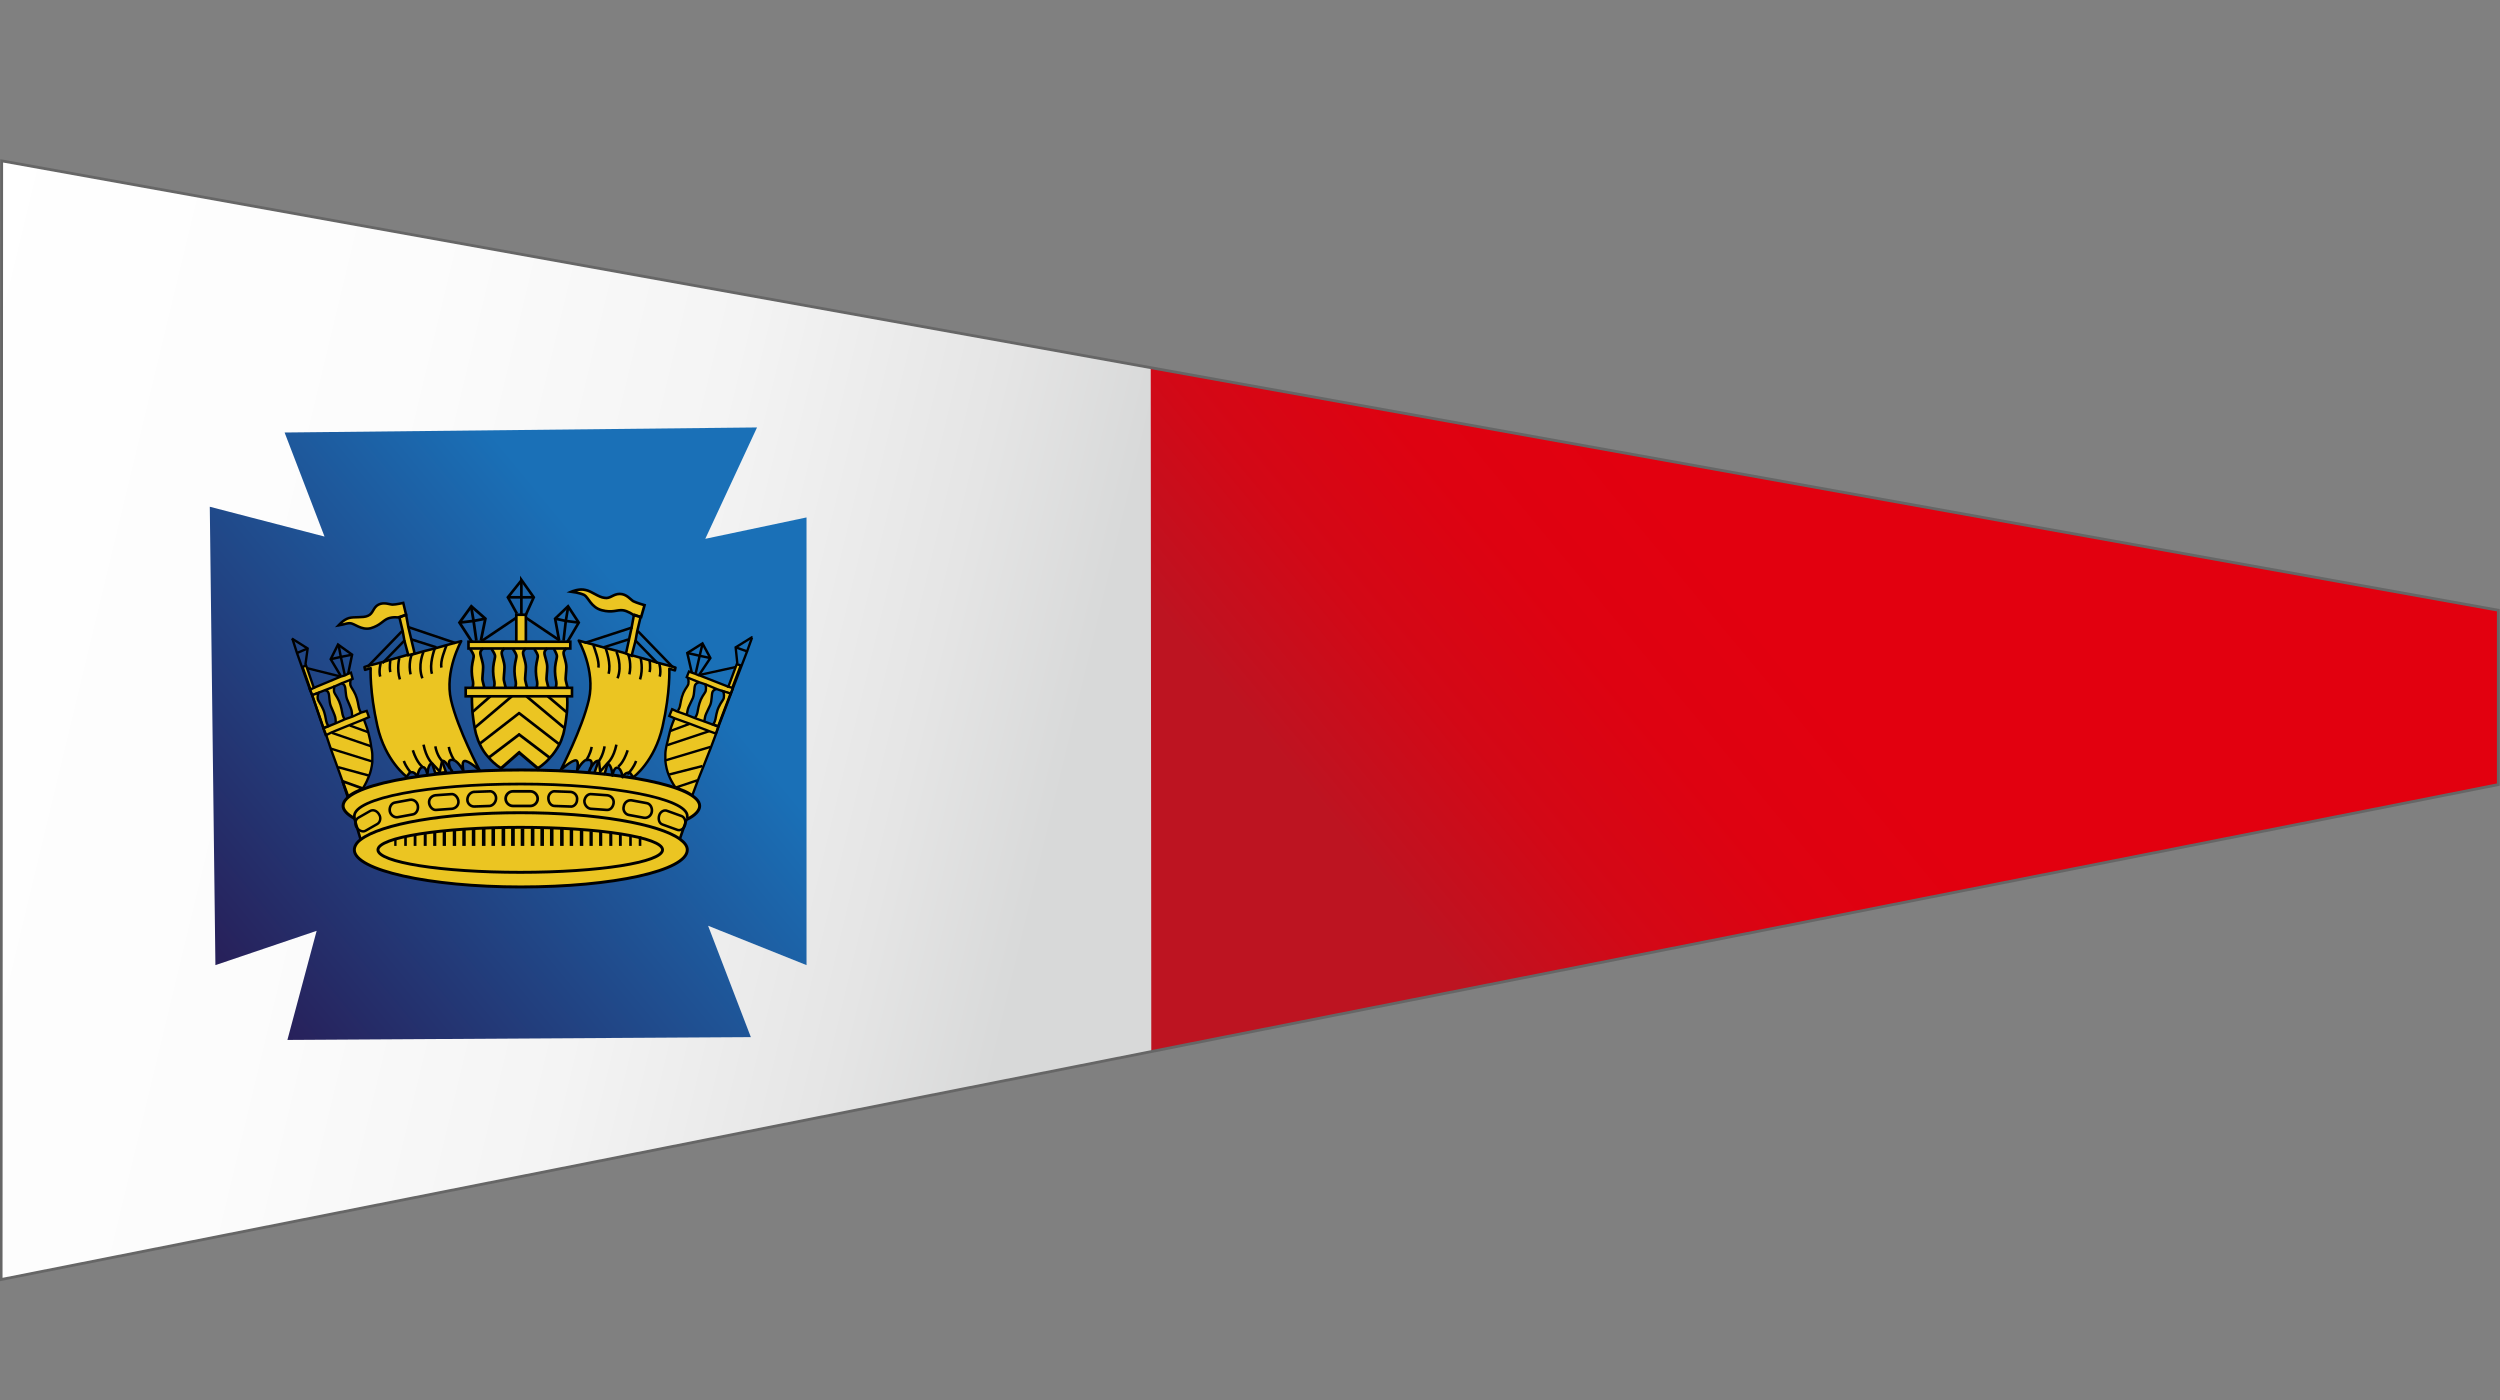 <?xml version="1.0" encoding="utf-8"?>
<!-- Generator: Adobe Illustrator 21.1.0, SVG Export Plug-In . SVG Version: 6.00 Build 0)  -->
<svg version="1.1" id="Ebene_1" xmlns="http://www.w3.org/2000/svg" xmlns:xlink="http://www.w3.org/1999/xlink" x="0px" y="0px"
	 viewBox="0 0 444.5 249" style="enable-background:new 0 0 444.5 249;" xml:space="preserve">
<rect x="0" y="0" width="444.5" height="249" fill="#808080" stroke="none"/>
<style type="text/css">
	.st0{clip-path:url(#SVGID_3_);fill-rule:evenodd;clip-rule:evenodd;fill:url(#SVGID_4_);}
	.st1{fill:url(#SVGID_5_);}
	.st2{fill:#EBC522;}
	.st3{fill:none;stroke:#000000;stroke-width:0.527;}
	.st4{fill:none;stroke:#000000;stroke-width:0.538;}
	.st5{fill:none;stroke:#000000;stroke-width:0.467;}
	.st6{fill:none;stroke:#000000;stroke-width:0.523;}
	.st7{fill:none;stroke:#000000;stroke-width:0.491;}
	.st8{fill:none;stroke:#000000;stroke-width:0.452;}
	.st9{fill:none;stroke:#000000;stroke-width:0.441;}
	.st10{fill:none;stroke:#000000;stroke-width:0.42;}
	.st11{fill:none;stroke:#000000;stroke-width:0.499;}
	.st12{fill:none;stroke:#000000;stroke-width:0.529;}
	.st13{fill:none;stroke:#000000;stroke-width:0.558;}
	.st14{fill:none;stroke:#000000;stroke-width:0.585;}
	.st15{fill:none;stroke:#000000;stroke-width:0.603;}
	.st16{fill:none;stroke:#000000;stroke-width:0.611;}
	.st17{fill:none;stroke:#000000;stroke-width:0.628;}
	.st18{fill:none;stroke:#000000;stroke-width:0.636;}
	.st19{fill:none;stroke:#000000;stroke-width:0.644;}
	.st20{fill:none;stroke:#000000;stroke-width:0.66;}
	.st21{fill:none;stroke:#000000;stroke-width:0.567;}
	.st22{fill:none;stroke:#000000;stroke-width:0.549;}
	.st23{fill:none;stroke:#000000;stroke-width:0.509;}
	.st24{fill:none;stroke:#000000;stroke-width:0.452;stroke-linejoin:round;}
	.st25{fill:#EBC522;stroke:#000000;stroke-width:0.452;}
	.st26{fill:none;stroke:#000000;stroke-width:0.451;stroke-linejoin:round;}
	.st27{fill:none;stroke:#000000;stroke-width:0.451;}
	.st28{fill:#EBC522;stroke:#000000;stroke-width:0.451;}
	.st29{fill:none;stroke:#000000;stroke-width:0.471;}
	.st30{fill:none;stroke:#000000;stroke-width:0.479;}
	.st31{fill:none;stroke:#000000;stroke-width:0.478;}
	.st32{fill:none;stroke:#000000;stroke-width:0.493;}
	.st33{fill:none;stroke:#000000;stroke-width:0.541;}
	.st34{fill:none;stroke:#000000;stroke-width:0.473;}
	.st35{fill:none;stroke:#000000;stroke-width:0.48;}
	.st36{fill:none;stroke:#000000;stroke-width:0.497;}
	.st37{fill:none;stroke:#000000;stroke-width:0.54;}
	.st38{fill:none;stroke:#000000;stroke-width:0.477;}
	.st39{fill:none;stroke:#000000;stroke-width:0.419;}
	.st40{fill:none;stroke:#000000;stroke-width:0.426;}
	.st41{fill:none;stroke:#000000;stroke-width:0.425;}
	.st42{fill:#EBC522;stroke:#000000;stroke-width:0.426;}
	.st43{fill:none;stroke:#000000;stroke-width:0.439;}
	.st44{fill:#EBC522;stroke:#000000;stroke-width:0.424;}
	.st45{fill:none;stroke:#000000;stroke-width:0.442;}
	.st46{fill:none;stroke:#000000;stroke-width:0.424;}
	.st47{fill:#EBC522;stroke:#000000;stroke-width:0.481;}
</style>
<g>
	<g>
		<defs>
			<polygon id="SVGID_1_" points="0.3,28.6 0.2,227.5 444.2,139.5 444.2,108.5 			"/>
		</defs>
		<linearGradient id="SVGID_2_" gradientUnits="userSpaceOnUse" x1="-47.458" y1="103.234" x2="208.939" y2="164.81">
			<stop  offset="7.998290e-02" style="stop-color:#FFFFFF"/>
			<stop  offset="0.408" style="stop-color:#FCFCFC"/>
			<stop  offset="0.621" style="stop-color:#F4F4F4"/>
			<stop  offset="0.8" style="stop-color:#E5E5E5"/>
			<stop  offset="0.905" style="stop-color:#D8D9D9"/>
		</linearGradient>
		<use xlink:href="#SVGID_1_"  style="overflow:visible;fill:url(#SVGID_2_);"/>
		<clipPath id="SVGID_3_">
			<use xlink:href="#SVGID_1_"  style="overflow:visible;"/>
		</clipPath>
		<linearGradient id="SVGID_4_" gradientUnits="userSpaceOnUse" x1="246.187" y1="195.692" x2="363.539" y2="98.578">
			<stop  offset="0.163" style="stop-color:#BD1421"/>
			<stop  offset="0.183" style="stop-color:#C01220"/>
			<stop  offset="0.35" style="stop-color:#D30816"/>
			<stop  offset="0.52" style="stop-color:#DE0211"/>
			<stop  offset="0.701" style="stop-color:#E2000F"/>
		</linearGradient>
		<polygon class="st0" points="204.6,64.4 204.7,188 533.7,123.5 		"/>
		<use xlink:href="#SVGID_1_"  style="overflow:visible;fill:none;stroke:#666666;stroke-width:0.5;"/>
	</g>
</g>
<linearGradient id="SVGID_5_" gradientUnits="userSpaceOnUse" x1="-0.937" y1="207.595" x2="128.956" y2="100.102">
	<stop  offset="0.327" style="stop-color:#27215B"/>
	<stop  offset="0.898" style="stop-color:#1A70B7"/>
</linearGradient>
<polyline class="st1" points="37.3,90.1 38.3,171.6 56.3,165.5 51.1,184.9 133.5,184.4 125.9,164.6 143.4,171.6 143.4,92 
	125.4,95.8 134.6,76 50.6,76.9 57.7,95.4 "/>
<g>
	<g id="XMLID_15_">
		<g>
			<path class="st2" d="M124.3,143.2c0,0.8-0.8,1.7-2.3,2.4l-1.2,3.5l0,0c-3.7-2.7-14.9-4.7-28.3-4.7c-13.5,0-24.9,2-28.4,4.8l0,0
				l-1.1-3.7c-1.3-0.7-2-1.5-2-2.2c0-3.6,14.2-6.4,31.7-6.4C110.1,136.8,124.3,139.7,124.3,143.2z"/>
			<path class="st2" d="M120.9,149.2c0.8,0.6,1.3,1.2,1.3,1.9c0,3.7-13.2,6.6-29.6,6.6c-16.3,0-29.6-3-29.6-6.6
				c0-0.6,0.4-1.3,1.1-1.8c3.6-2.8,14.9-4.8,28.4-4.8C105.9,144.5,117.2,146.5,120.9,149.2z"/>
		</g>
		<g>
			<path class="st3" d="M120.9,149.2c0.8,0.6,1.3,1.2,1.3,1.9c0,3.7-13.2,6.6-29.6,6.6c-16.3,0-29.6-3-29.6-6.6
				c0-0.6,0.4-1.3,1.1-1.8c3.6-2.8,14.9-4.8,28.4-4.8C105.9,144.5,117.2,146.5,120.9,149.2z"/>
			<path class="st4" d="M63,145.5c-1.3-0.7-2-1.5-2-2.2c0-3.6,14.2-6.4,31.7-6.4c17.5,0,31.7,2.9,31.7,6.4c0,0.8-0.8,1.7-2.3,2.4"/>
			<line class="st5" x1="63" y1="145.5" x2="64.1" y2="149.2"/>
			<line class="st5" x1="122.1" y1="145.6" x2="120.9" y2="149.1"/>
		</g>
	</g>
	<ellipse class="st6" cx="92.5" cy="151.1" rx="25.3" ry="4"/>
	<path class="st7" d="M63.1,145.6c-0.1-0.2-0.1-0.3-0.1-0.5c0-3.2,13.2-5.7,29.6-5.7c16.3,0,29.6,2.6,29.6,5.7c0,0.1,0,0.3-0.1,0.4"
		/>
	<path class="st7" d="M122,145.6"/>
	<path class="st7" d="M95.6,142c0,0.7-0.6,1.3-1.3,1.3h-3.1c-0.7,0-1.3-0.6-1.3-1.3l0,0c0-0.7,0.6-1.3,1.3-1.3h3.1
		C95,140.7,95.6,141.3,95.6,142L95.6,142z"/>
	<path class="st5" d="M88.2,141.9c0,0.7-0.5,1.3-1.1,1.4l-2.8,0.1c-0.6,0-1.2-0.5-1.2-1.2l0,0c0-0.7,0.5-1.3,1.1-1.4l2.8-0.1
		C87.6,140.6,88.2,141.2,88.2,141.9L88.2,141.9z"/>
	<path class="st5" d="M102.6,142.2c0,0.7-0.6,1.3-1.2,1.2l-2.8-0.1c-0.6,0-1.1-0.6-1.1-1.4l0,0c0-0.7,0.6-1.3,1.2-1.2l2.8,0.1
		C102.2,140.9,102.7,141.5,102.6,142.2L102.6,142.2z"/>
	<path class="st5" d="M109.1,142.8c-0.1,0.7-0.6,1.3-1.3,1.2l-2.8-0.2c-0.6-0.1-1.1-0.7-1.1-1.4l0,0c0.1-0.7,0.6-1.3,1.3-1.2
		l2.8,0.2C108.7,141.5,109.2,142.1,109.1,142.8L109.1,142.8z"/>
	<path class="st5" d="M115.9,144.3c-0.1,0.7-0.7,1.2-1.4,1.1l-2.7-0.5c-0.6-0.1-1.1-0.8-0.9-1.5l0,0c0.1-0.7,0.7-1.2,1.4-1.1
		l2.7,0.5C115.6,142.9,116,143.6,115.9,144.3L115.9,144.3z"/>
	<path class="st8" d="M121.8,146.7c-0.2,0.7-0.9,1.1-1.5,0.8l-2.5-0.9c-0.6-0.2-0.8-0.9-0.6-1.6l0,0c0.2-0.7,0.9-1.1,1.5-0.8
		l2.5,0.9C121.7,145.3,122,146,121.8,146.7L121.8,146.7z"/>
	<path class="st5" d="M81.5,142.4c0.1,0.7-0.4,1.3-1.1,1.4l-2.8,0.2c-0.6,0.1-1.2-0.5-1.3-1.2l0,0c-0.1-0.7,0.4-1.3,1.1-1.4l2.8-0.2
		C80.8,141.1,81.4,141.7,81.5,142.4L81.5,142.4z"/>
	<path class="st5" d="M74.3,143.3c0.1,0.7-0.3,1.4-0.9,1.5l-2.7,0.5c-0.6,0.1-1.3-0.4-1.4-1.1l0,0c-0.1-0.7,0.3-1.4,0.9-1.5l2.7-0.5
		C73.6,142.1,74.2,142.6,74.3,143.3L74.3,143.3z"/>
	<path class="st9" d="M67.4,144.8c0.4,0.6,0.2,1.4-0.3,1.7l-2.1,1.2c-0.5,0.3-1.2,0-1.6-0.6l0,0c-0.4-0.6-0.2-1.4,0.3-1.7l2.1-1.2
		C66.3,143.9,67,144.1,67.4,144.8L67.4,144.8z"/>
	<line class="st10" x1="70.3" y1="149" x2="70.3" y2="150.4"/>
	<line class="st5" x1="72.1" y1="148.7" x2="72.1" y2="150.4"/>
	<line class="st11" x1="73.8" y1="148.5" x2="73.8" y2="150.4"/>
	<line class="st12" x1="75.6" y1="148.3" x2="75.6" y2="150.4"/>
	<line class="st13" x1="77.3" y1="148" x2="77.3" y2="150.4"/>
	<line class="st14" x1="79" y1="147.8" x2="79" y2="150.4"/>
	<line class="st15" x1="80.8" y1="147.6" x2="80.8" y2="150.4"/>
	<line class="st16" x1="82.5" y1="147.5" x2="82.5" y2="150.4"/>
	<line class="st17" x1="84.2" y1="147.4" x2="84.2" y2="150.4"/>
	<line class="st18" x1="86" y1="147.3" x2="86" y2="150.4"/>
	<line class="st18" x1="87.7" y1="147.3" x2="87.7" y2="150.4"/>
	<line class="st19" x1="89.5" y1="147.2" x2="89.5" y2="150.4"/>
	<line class="st20" x1="91.2" y1="147.1" x2="91.2" y2="150.4"/>
	<line class="st18" x1="92.9" y1="147.3" x2="92.9" y2="150.4"/>
	<line class="st19" x1="94.7" y1="147.2" x2="94.7" y2="150.4"/>
	<line class="st18" x1="96.4" y1="147.3" x2="96.4" y2="150.4"/>
	<line class="st18" x1="98.1" y1="147.3" x2="98.1" y2="150.4"/>
	<line class="st18" x1="99.9" y1="147.3" x2="99.9" y2="150.4"/>
	<line class="st16" x1="101.6" y1="147.5" x2="101.6" y2="150.4"/>
	<line class="st16" x1="103.4" y1="147.5" x2="103.4" y2="150.4"/>
	<line class="st14" x1="105.1" y1="147.8" x2="105.1" y2="150.4"/>
	<line class="st21" x1="106.8" y1="147.9" x2="106.8" y2="150.4"/>
	<line class="st22" x1="108.6" y1="148.1" x2="108.6" y2="150.4"/>
	<line class="st23" x1="110.3" y1="148.4" x2="110.3" y2="150.4"/>
	<line class="st5" x1="112.1" y1="148.7" x2="112.1" y2="150.4"/>
	<line class="st5" x1="113.8" y1="148.7" x2="113.8" y2="150.4"/>
	<g>
		<g id="XMLID_14_">
			<g>
				<polygon class="st2" points="131.7,118.3 130.2,122.3 129.5,122.1 130.8,118.6 131,118.1 				"/>
				<polygon class="st2" points="123,119.6 123.6,119.8 124.3,120.1 124.4,120.1 129.5,122.1 130.2,122.3 130.3,122.3 129.9,123.4 
					127.4,122.5 125.5,121.7 124.3,121.3 122.3,120.5 122.1,120.4 122.5,119.4 				"/>
				<polygon class="st2" points="119.9,127.7 119,127.3 119.5,126.1 120.4,126.5 122.1,127.1 123.6,127.7 125.3,128.3 127.7,129.2 
					127.2,130.4 126.1,130 122.7,128.7 				"/>
				<path class="st2" d="M125.5,121.7l1.9,0.7c0,0-0.5,0.1-0.7,0.5c-0.2,0.4-0.1,1.5-0.4,2.3c-0.3,0.7-0.8,1.6-0.9,2
					c-0.1,0.4-0.2,1.1-0.2,1.1v0l-1.7-0.6l0-0.1c0,0,0.3-0.4,0.4-0.9c0.1-0.4,0.2-1.4,0.6-2.3c0.4-0.9,0.9-1.3,0.9-1.7
					C125.6,122.5,125.5,121.8,125.5,121.7L125.5,121.7z"/>
				<path class="st2" d="M127.2,130.4l-0.9,2.4l0,0l-8,2.3h0c0-0.4,0-0.8,0-1.2c0-0.5,0.1-1,0.2-1.5l0,0l7.6-2.4l0,0L127.2,130.4z"
					/>
				<path class="st2" d="M126.3,132.9l-1.3,3.3l-0.1,0l-6,1.5l-0.1,0c-0.3-0.7-0.5-1.6-0.6-2.5h0L126.3,132.9L126.3,132.9z"/>
				<path class="st2" d="M122.7,128.7l3.5,1.3l0,0l-7.6,2.4l0,0c0.2-0.9,0.4-1.7,0.6-2.5L122.7,128.7L122.7,128.7z"/>
				<path class="st2" d="M125,136.2l-1,2.5l0,0l-3.9,1.3l0,0c0,0-0.7-0.9-1.2-2.2l0.1,0l6-1.5L125,136.2z"/>
				<path class="st2" d="M122.3,120.5l1.9,0.7c0,0-0.5,0.1-0.7,0.5c-0.2,0.4-0.1,1.5-0.4,2.3c-0.3,0.7-0.8,1.6-0.9,2
					c-0.1,0.4-0.2,1.1-0.2,1.1l-1.7-0.6l0-0.1c0,0,0.3-0.4,0.4-0.9c0.1-0.4,0.2-1.4,0.6-2.3c0.4-0.9,0.9-1.3,0.9-1.7
					C122.5,121.3,122.3,120.6,122.3,120.5L122.3,120.5z"/>
				<path class="st2" d="M122.7,128.7L122.7,128.7l-3.6,1.3c0.3-1.2,0.7-2,0.8-2.3L122.7,128.7z"/>
				<path class="st2" d="M107.7,115.3l2,0.5l2.1,0.6l0.6,0.2l3.2,0.9l1.3,0.4l2.7,0.7l0.6,0.2l-0.1,0.5l-1-0.3c0,0,0.2,4.1-1.2,10.3
					c-1.4,6.2-5.2,9-5.2,9l-0.6-0.8c-0.1,0-0.1,0-0.2,0c-0.7-0.1-1.1,0.8-1.1,0.8s-0.2-1.7-0.9-1.7c-0.7-0.1-0.9,1.4-0.9,1.4
					s-0.1-1.8-0.8-2.1c0,0-0.6,1.8-0.6,1.8l-1.8-0.2l0.7-2.1c-0.5-0.2-1.2,0.9-1.6,1.6c0.3-0.6,0.7-1.7-0.2-1.8
					c-0.2,0-0.3,0-0.5,0.1c0,0,0,0,0,0c-0.9,0.3-1.5,1.7-1.6,1.9c0.1-0.2,0.4-1.7-0.2-1.8c-0.6-0.1-2.7,1.7-2.7,1.7s3.8-7.3,5-12.5
					c1.2-5.2-1.8-10.5-1.8-10.5l1.1,0.3l1.5,0.4L107.7,115.3z"/>
				<path class="st2" d="M114.6,107.6l-0.6,2.1l-0.4-0.1l-0.9-0.3l0,0.1c-0.1-0.1-1.1-0.8-2-0.9c-1-0.1-1.8,0.5-3.7,0
					c-1.9-0.5-2.4-2.3-3.1-2.7c-0.8-0.4-2.3-0.6-2.3-0.6s1.4-0.5,2.5-0.3c1.1,0.2,2.3,1.3,3.4,1.4c1.1,0.2,1.5-0.8,2.7-0.7
					c1.3,0,1.9,1,2.4,1.3C113.2,107.1,114.6,107.6,114.6,107.6z"/>
				<path class="st2" d="M104.7,137.3c0,0,0-0.1,0.1-0.2C104.7,137.2,104.7,137.2,104.7,137.3z"/>
				<polygon class="st2" points="83.9,123.8 82.8,123.8 82.8,122.3 84,122.3 86,122.3 87.8,122.3 89.8,122.3 91.6,122.3 93.6,122.3 
					95.4,122.3 97.4,122.3 98.8,122.3 100.8,122.3 101.7,122.3 101.7,123.8 100.7,123.8 97.4,123.8 93.6,123.8 91,123.8 87.2,123.8 
									"/>
				<polygon class="st2" points="83.9,114.1 84.7,114.1 85.5,114.1 85.6,114.1 91.8,114.1 93.5,114.1 100.2,114.1 100.9,114.1 
					101.4,114.1 101.4,115.3 100.7,115.3 98.4,115.3 97.3,115.3 95,115.3 93.5,115.3 91.2,115.3 89.7,115.3 87.4,115.3 85.9,115.3 
					83.6,115.3 83.3,115.3 83.3,114.1 				"/>
				<path class="st2" d="M100.8,122.3L100.8,122.3l-2,0v-0.1c0,0,0.2-0.6,0.1-1.1c-0.1-0.5-0.3-1.6-0.2-2.6c0.1-1.1,0.4-1.7,0.3-2.1
					c-0.1-0.4-0.5-1.1-0.5-1.1v-0.1h2.3c0,0-0.5,0.3-0.5,0.8c0,0.5,0.5,1.6,0.5,2.5c0,0.9-0.2,2-0.1,2.4
					C100.6,121.6,100.8,122.3,100.8,122.3z"/>
				<path class="st2" d="M100.7,123.8c0,0.4,0,1.4,0,2.8l-3.3-2.8v0H100.7z"/>
				<path class="st2" d="M97.4,123.8l3.3,2.8c-0.1,0.8-0.2,1.8-0.4,2.8l-0.1,0l-6.6-5.6L97.4,123.8L97.4,123.8z"/>
				<path class="st2" d="M92.3,126.8l-7.1,5.6l0,0c-0.2-0.4-0.4-0.9-0.5-1.3c-0.2-0.5-0.3-1.1-0.4-1.6l0.1,0l6.6-5.6h2.6l6.6,5.6
					l0.1,0c-0.1,0.5-0.2,1.1-0.4,1.6c-0.1,0.5-0.3,0.9-0.5,1.3l0,0L92.3,126.8z"/>
				<path class="st2" d="M92.3,130.6l-5.4,4.1l-0.1,0.1c-0.6-0.6-1.2-1.5-1.6-2.4l0,0l7.1-5.6l7.1,5.6l0,0c-0.5,1-1.1,1.8-1.7,2.4
					l-0.1-0.1L92.3,130.6z"/>
				<path class="st2" d="M92.3,133.8l-3.3,2.8l0,0c0,0-1.1-0.6-2.2-1.9l0.1-0.1l5.4-4.1l5.4,4.1l0.1,0.1c-1.1,1.2-2.2,1.9-2.2,1.9
					l0,0L92.3,133.8z"/>
				<path class="st2" d="M97.4,122.3L97.4,122.3l-2,0v-0.1c0,0,0.2-0.6,0.1-1.1c-0.1-0.5-0.3-1.6-0.2-2.6c0.1-1.1,0.4-1.7,0.3-2.1
					c-0.1-0.4-0.6-1.1-0.6-1.1v-0.1h2.3c0,0-0.5,0.3-0.5,0.8c0,0.5,0.5,1.6,0.5,2.5c0,0.9-0.2,2-0.1,2.4
					C97.2,121.6,97.4,122.3,97.4,122.3z"/>
				<path class="st2" d="M93.6,122.3L93.6,122.3l-2,0v-0.1c0,0,0.2-0.6,0.1-1.1c-0.1-0.5-0.3-1.6-0.2-2.6c0.1-1.1,0.4-1.7,0.3-2.1
					c-0.1-0.4-0.6-1.1-0.6-1.1v-0.1h2.3c0,0-0.5,0.3-0.5,0.8c0,0.5,0.5,1.6,0.5,2.5c0,0.9-0.2,2-0.1,2.4
					C93.4,121.6,93.6,122.3,93.6,122.3z"/>
				<polygon class="st2" points="93.5,109.9 93.5,114.1 91.8,114.1 91.8,109.9 91.8,109.3 91.9,109.3 92.7,109.3 93.5,109.3 				"/>
				<path class="st2" d="M91,123.8l-6.6,5.6l-0.1,0c-0.2-1-0.3-2-0.4-2.8l3.2-2.8v0H91z"/>
				<path class="st2" d="M89.8,122.3L89.8,122.3l-2,0v-0.1c0,0,0.2-0.6,0.1-1.1c-0.1-0.5-0.3-1.6-0.2-2.6c0.1-1.1,0.4-1.7,0.3-2.1
					c-0.1-0.4-0.6-1.1-0.6-1.1v-0.1h2.3c0,0-0.5,0.3-0.5,0.8c0,0.5,0.5,1.6,0.5,2.5c0,0.9-0.2,2-0.1,2.4
					C89.6,121.6,89.8,122.3,89.8,122.3z"/>
				<path class="st2" d="M87.2,123.8L87.2,123.8l-3.2,2.8c-0.1-1.4-0.1-2.4-0.1-2.8H87.2z"/>
				<path class="st2" d="M86,122.3L86,122.3l-2,0v-0.1c0,0,0.2-0.6,0.1-1.1c-0.1-0.5-0.3-1.6-0.2-2.6c0.1-1.1,0.4-1.7,0.3-2.1
					c-0.1-0.4-0.6-1.1-0.6-1.1v-0.1h2.3c0,0-0.5,0.3-0.5,0.8c0,0.5,0.5,1.6,0.5,2.5c0,0.9-0.2,2-0.1,2.4
					C85.8,121.6,86,122.3,86,122.3z"/>
				<path class="st2" d="M68.1,117.8l1.3-0.4l3.2-0.9l0.6-0.2v0l2.1-0.6l2-0.5l2.1-0.6l1.5-0.4l1.1-0.3c0,0-3,5.3-1.8,10.5
					c1.2,5.2,5.1,12.5,5.1,12.5s-2-1.8-2.7-1.7c-0.6,0.1-0.2,1.6-0.2,1.8c-0.1-0.2-0.8-1.5-1.6-1.9c0,0,0,0,0,0
					c-0.2-0.1-0.3-0.1-0.5-0.1c-0.7,0-0.5,0.9-0.2,1.6c-0.4-0.7-1-1.6-1.4-1.4l-0.4,1.9l-1.4-1.5l0,0c-0.8,0.2-0.8,2.1-0.8,2.1
					s-0.2-1.5-0.9-1.4c-0.7,0.1-0.9,1.7-0.9,1.7s-0.4-0.9-1.1-0.8c-0.1,0-0.1,0-0.2,0l-0.6,0.8c0,0-3.8-2.8-5.2-9
					c-1.4-6.2-1.2-10.3-1.2-10.3l-1,0.3l-0.1-0.5l0.6-0.2L68.1,117.8z"/>
				<path class="st2" d="M80.1,136.8c0.1,0.2,0.2,0.4,0.3,0.5C80.3,137.2,80.2,137,80.1,136.8z"/>
				<path class="st2" d="M78.6,135.3l0.7,2l-1.9,0.2c0,0-0.5-1.6-0.6-1.8l1.4,1.5L78.6,135.3z"/>
				<path class="st2" d="M71.7,107.2l0.5,2.1l-1.2,0.4c0,0-1.2-0.2-2.1,0.2c-0.9,0.4-1.3,1.3-3,1.7c-1.7,0.5-2.9-0.9-3.7-0.9
					c-0.7,0-2,0.5-2.1,0.5c0.1-0.1,0.9-1.1,1.9-1.4c1-0.3,2.4,0,3.4-0.4c0.9-0.4,0.9-1.4,1.9-2c1-0.5,2,0,2.5,0
					C70.3,107.5,71.7,107.2,71.7,107.2z"/>
				<path class="st2" d="M66.2,134.2c0,0.4,0,0.8,0,1.2h0l-7.4-2.3l0,0l-0.9-2.4l1-0.4l0,0l7,2.4l0,0
					C66.1,133.2,66.2,133.7,66.2,134.2z"/>
				<path class="st2" d="M66.2,135.4L66.2,135.4c-0.1,0.9-0.3,1.8-0.5,2.5l-0.1,0l-5.5-1.5l-0.1,0l-1.2-3.3l0,0L66.2,135.4z"/>
				<path class="st2" d="M66,132.7L66,132.7l-7.1-2.4l0,0l3.2-1.3l0,0l3.3,1.3C65.7,131,65.9,131.8,66,132.7z"/>
				<path class="st2" d="M65.6,137.9L65.6,137.9c-0.4,1.4-1.1,2.3-1.1,2.3l0,0l-3.6-1.3l0,0l-0.9-2.5l0.1,0L65.6,137.9z"/>
				<polygon class="st2" points="64.7,127.9 62.2,128.9 59,130.2 58,130.7 57.5,129.5 59.7,128.6 61.3,127.9 62.7,127.4 64.2,126.7 
					65.2,126.4 65.6,127.5 				"/>
				<path class="st2" d="M65.5,130.2l-3.3-1.3l0,0l2.5-1C64.8,128.2,65.2,129.1,65.5,130.2z"/>
				<path class="st2" d="M64.2,126.7L64.2,126.7l-1.6,0.7v0c0,0,0-0.7-0.1-1.1c-0.1-0.4-0.5-1.3-0.8-2c-0.3-0.7-0.2-1.9-0.4-2.3
					c-0.2-0.4-0.6-0.5-0.6-0.5l1.8-0.7l0,0.1c0,0-0.2,0.7-0.1,1.1c0.1,0.4,0.5,0.8,0.9,1.7c0.4,0.9,0.5,1.8,0.6,2.3
					C63.9,126.2,64.2,126.7,64.2,126.7z"/>
				<polygon class="st2" points="61.9,119.8 62.4,119.6 62.7,120.7 62.5,120.8 60.7,121.5 59.6,122 57.8,122.7 55.5,123.6 
					55.1,122.6 55.2,122.6 55.8,122.3 60.6,120.3 61.3,120.1 				"/>
				<path class="st2" d="M61.3,127.9L61.3,127.9l-1.6,0.7v0c0,0,0-0.7-0.1-1.1c-0.1-0.4-0.5-1.3-0.8-2c-0.3-0.7-0.2-1.9-0.4-2.3
					c-0.2-0.4-0.6-0.5-0.6-0.5l1.8-0.7l0,0.1c0,0-0.2,0.7-0.1,1.1c0.1,0.4,0.5,0.8,0.9,1.7c0.4,0.9,0.5,1.8,0.6,2.3
					C61,127.4,61.3,127.9,61.3,127.9z"/>
				<polygon class="st2" points="54.6,118.8 55.8,122.3 55.2,122.6 53.8,118.6 54.4,118.3 				"/>
			</g>
			<g>
				<path class="st24" d="M76.8,135.7c-0.8,0.2-0.8,2.1-0.8,2.1s-0.2-1.5-0.9-1.4c-0.7,0.1-0.9,1.7-0.9,1.7s-0.4-0.9-1.1-0.8
					c-0.1,0-0.1,0-0.2,0l-0.6,0.8c0,0-3.8-2.8-5.2-9c-1.4-6.2-1.2-10.3-1.2-10.3l-1,0.3l-0.1-0.5l0.6-0.2l2.7-0.7l1.3-0.4l3.2-0.9
					l0.6-0.2"/>
				<path class="st24" d="M80,136.7c-0.4-0.7-1-1.6-1.4-1.4l0.7,2l-1.9,0.2c0,0-0.5-1.6-0.6-1.8"/>
				<path class="st24" d="M80.8,135.2c-0.2-0.1-0.3-0.1-0.5-0.1c-0.7,0-0.5,0.9-0.2,1.6c0,0,0,0,0,0c0.1,0.2,0.2,0.4,0.3,0.5
					c0,0,0,0,0,0c0-0.1-0.1-0.3-0.3-0.5"/>
				<path class="st24" d="M73.2,116.4l2.1-0.6l2-0.5l2.1-0.6l1.5-0.4l1.1-0.3c0,0-3,5.3-1.8,10.5c1.2,5.2,5.1,12.5,5.1,12.5
					s-2-1.8-2.7-1.7c-0.6,0.1-0.2,1.6-0.2,1.8c0,0,0,0,0,0c-0.1-0.2-0.8-1.5-1.6-1.9"/>
				<path class="st8" d="M73.1,137.4C73.1,137.4,73.1,137.3,73.1,137.4c-0.2-0.2-0.9-1-1.3-2.1"/>
				<path class="st8" d="M75.1,136.3c0,0-0.9-0.5-1.7-2.9"/>
				<path class="st8" d="M75.3,132.4c0.5,2.4,1.5,3.3,1.5,3.3l0,0l1.4,1.5l0.4-1.9c0,0-0.9-0.9-1.2-2.6"/>
				<path class="st8" d="M80.8,135.2C80.8,135.2,80.8,135.2,80.8,135.2c-0.1-0.1-0.8-1.2-1-2.4"/>
				<path class="st8" d="M67.7,117.9c0,0-0.4,1.3-0.1,2.4"/>
				<path class="st8" d="M69.4,117.4C69.4,117.4,69.4,117.4,69.4,117.4c0,0.1-0.2,1.2,0,2.1"/>
				<path class="st8" d="M71,117c0,0-0.5,1.9,0.1,3.8"/>
				<path class="st8" d="M73.2,116.4C73.2,116.4,73.2,116.4,73.2,116.4L73.2,116.4c-0.1,0.2-0.6,1.7-0.2,3.5"/>
				<path class="st8" d="M75.3,115.9c0,0-1.1,2.4-0.2,4.7"/>
				<path class="st8" d="M77.3,115.3C77.3,115.3,77.3,115.3,77.3,115.3c-0.1,0.3-1,2.8-0.5,4.5"/>
				<path class="st8" d="M79.4,114.7C79.4,114.7,79.4,114.7,79.4,114.7c-0.2,0.6-1.2,2.9-0.9,4"/>
				<polygon class="st25" points="72.2,109.3 72.6,111.5 73.7,116.1 73.7,116.2 72.6,116.5 71.9,113.9 71.6,112.2 71,109.7 				"/>
				<polyline class="st8" points="72,113.8 71.9,113.9 68.1,117.8 68,117.9 				"/>
				<polyline class="st8" points="71.5,112.2 65.4,118.5 65.3,118.6 				"/>
				<line class="st8" x1="73.2" y1="113.7" x2="77.6" y2="115.1"/>
				<polyline class="st8" points="72.6,111.5 72.6,111.5 80.9,114.3 81,114.4 				"/>
				<path class="st8" d="M72.2,109.3l-0.5-2.1c0,0-1.3,0.3-1.9,0.3c-0.5,0-1.5-0.5-2.5,0c-1,0.5-0.9,1.6-1.9,2
					c-0.9,0.4-2.4,0.1-3.4,0.4c-1,0.3-1.8,1.3-1.9,1.4c0,0,0,0,0,0c0.1,0,1.4-0.5,2.1-0.5c0.8,0,2,1.3,3.7,0.9
					c1.7-0.5,2.1-1.3,3-1.7c0.9-0.4,2.1-0.2,2.1-0.2L72.2,109.3z"/>
				<path class="st26" d="M104.8,136.9c0.4-0.7,1.1-1.8,1.6-1.6l-0.7,2.1l1.8,0.2c0,0,0.5-1.8,0.6-1.8c0.7,0.3,0.8,2.1,0.8,2.1
					s0.2-1.5,0.9-1.4c0.7,0.1,0.9,1.7,0.9,1.7s0.4-0.9,1.1-0.8c0.1,0,0.1,0,0.2,0l0.6,0.8c0,0,3.8-2.8,5.2-9
					c1.4-6.2,1.2-10.3,1.2-10.3l1,0.3l0.1-0.5l-0.6-0.2l-2.7-0.7l-1.3-0.4l-3.2-0.9l-0.6-0.2l-2.1-0.6l-2-0.5l-2.1-0.6l-1.5-0.4
					l-1.1-0.3c0,0,3,5.3,1.8,10.5c-1.2,5.2-5,12.5-5,12.5s2-1.8,2.7-1.7c0.6,0.1,0.2,1.6,0.2,1.8c0,0,0,0,0,0v0
					c0.1-0.2,0.8-1.5,1.6-1.9"/>
				<path class="st26" d="M104.2,135.2c0.2-0.1,0.3-0.1,0.5-0.1c0.8,0.1,0.5,1.1,0.1,2c0,0,0-0.1,0-0.1c0,0,0,0,0,0c0,0,0-0.1,0,0.1
					c0,0.1-0.1,0.1-0.1,0.2c0,0,0,0,0,0v0c0,0,0,0,0-0.1c0,0,0-0.1,0.1-0.2"/>
				<path class="st27" d="M111.8,137.4C111.8,137.4,111.8,137.3,111.8,137.4c0.2-0.2,0.9-1,1.3-2.1"/>
				<path class="st27" d="M109.9,136.3c0,0,0.9-0.5,1.7-2.9"/>
				<path class="st27" d="M109.6,132.4c-0.5,2.4-1.5,3.2-1.5,3.2s-1.4,1.6-1.4,1.6v0l-0.2-1.9c0,0,0.7-0.9,1-2.6"/>
				<path class="st27" d="M104.2,135.2C104.2,135.2,104.2,135.2,104.2,135.2c0.1-0.1,0.8-1.2,1-2.4"/>
				<path class="st27" d="M117.2,117.9c0,0,0.4,1.3,0.1,2.4"/>
				<path class="st27" d="M115.5,117.4C115.5,117.4,115.5,117.4,115.5,117.4c0,0.1,0.2,1.2,0,2.1"/>
				<path class="st27" d="M113.9,117c0,0,0.5,1.9-0.1,3.8"/>
				<path class="st27" d="M111.7,116.4C111.7,116.4,111.7,116.4,111.7,116.4c0.1,0.2,0.6,1.7,0.2,3.5"/>
				<path class="st27" d="M109.6,115.9c0,0,1.1,2.4,0.2,4.7"/>
				<path class="st27" d="M107.7,115.3C107.7,115.3,107.7,115.3,107.7,115.3c0.1,0.3,1,2.8,0.5,4.5"/>
				<path class="st27" d="M105.5,114.7C105.5,114.7,105.5,114.7,105.5,114.7c0.2,0.6,1.1,2.9,0.9,4"/>
				<polyline class="st28" points="111.3,116.2 112.3,116.6 113,113.9 113.3,112.2 113.9,109.7 113.6,109.6 112.8,109.3 
					112.7,109.4 112.3,111.6 111.3,116.2 				"/>
				<polyline class="st27" points="112.9,113.8 113,113.9 116.8,117.8 116.9,117.9 				"/>
				<polyline class="st27" points="113.4,112.2 119.5,118.5 119.6,118.6 				"/>
				<line class="st27" x1="111.7" y1="113.7" x2="107.3" y2="115.1"/>
				<polyline class="st27" points="112.4,111.5 112.3,111.6 104,114.3 104,114.4 				"/>
				<path class="st29" d="M113.6,109.6l0.4,0.1l0.6-2.1c0,0-1.4-0.4-2-0.7c-0.5-0.3-1.2-1.3-2.4-1.3c-1.2,0-1.7,0.9-2.7,0.7
					c-1.1-0.1-2.3-1.2-3.4-1.4c-1.1-0.3-2.5,0.3-2.5,0.3s1.5,0.2,2.3,0.6c0.7,0.4,1.2,2.2,3.1,2.7c1.9,0.5,2.7-0.1,3.7,0
					c0.9,0.1,1.9,0.8,2,0.9c0,0,0,0,0,0L113.6,109.6z"/>
				<path class="st29" d="M89.1,136.6c0,0-1.1-0.6-2.2-1.9c-0.6-0.6-1.2-1.5-1.6-2.4c-0.2-0.4-0.4-0.9-0.5-1.3
					c-0.2-0.5-0.3-1.1-0.4-1.6c-0.2-1-0.3-2-0.4-2.8c-0.1-1.4-0.1-2.4-0.1-2.8c0-0.1,0-0.2,0-0.2"/>
				<polygon class="st29" points="100.8,122.3 101.7,122.3 101.7,123.8 100.7,123.8 97.4,123.8 93.6,123.8 91,123.8 87.2,123.8 
					83.9,123.8 82.8,123.8 82.8,122.3 84,122.3 86,122.3 87.8,122.3 89.8,122.3 91.6,122.3 93.6,122.3 95.4,122.3 97.4,122.3 
					98.8,122.3 				"/>
				<polyline class="st29" points="93.5,114.1 100.2,114.1 100.9,114.1 101.4,114.1 101.4,115.3 100.7,115.3 98.4,115.3 97.3,115.3 
					95,115.3 93.5,115.3 91.2,115.3 89.7,115.3 87.4,115.3 85.9,115.3 83.6,115.3 83.3,115.3 83.3,114.1 83.9,114.1 84.7,114.1 
					85.5,114.1 85.6,114.1 91.8,114.1 				"/>
				<path class="st30" d="M84,122.3c0,0,0.2-0.6,0.1-1.1c-0.1-0.5-0.3-1.6-0.2-2.6c0.1-1.1,0.4-1.7,0.3-2.1
					c-0.1-0.4-0.6-1.1-0.6-1.1"/>
				<path class="st31" d="M85.9,115.3c0,0-0.5,0.3-0.5,0.8c0,0.5,0.5,1.6,0.5,2.5c0,0.9-0.2,2-0.1,2.4c0.1,0.5,0.3,1.2,0.3,1.2"/>
				<path class="st30" d="M87.8,122.3c0,0,0.2-0.6,0.1-1.1c-0.1-0.5-0.3-1.6-0.2-2.6c0.1-1.1,0.4-1.7,0.3-2.1
					c-0.1-0.4-0.6-1.1-0.6-1.1"/>
				<path class="st31" d="M89.7,115.3c0,0-0.5,0.3-0.5,0.8c0,0.5,0.5,1.6,0.5,2.5c0,0.9-0.2,2-0.1,2.4c0.1,0.5,0.3,1.2,0.3,1.2"/>
				<path class="st30" d="M91.6,122.3c0,0,0.2-0.6,0.1-1.1c-0.1-0.5-0.3-1.6-0.2-2.6c0.1-1.1,0.4-1.7,0.3-2.1
					c-0.1-0.4-0.6-1.1-0.6-1.1"/>
				<path class="st31" d="M93.5,115.3c0,0-0.5,0.3-0.5,0.8c0,0.5,0.5,1.6,0.5,2.5c0,0.9-0.2,2-0.1,2.4c0.1,0.5,0.3,1.2,0.3,1.2"/>
				<path class="st30" d="M95.4,122.3c0,0,0.2-0.6,0.1-1.1c-0.1-0.5-0.3-1.6-0.2-2.6c0.1-1.1,0.4-1.7,0.3-2.1
					c-0.1-0.4-0.6-1.1-0.6-1.1"/>
				<path class="st31" d="M97.3,115.3c0,0-0.5,0.3-0.5,0.8c0,0.5,0.5,1.6,0.5,2.5c0,0.9-0.2,2-0.1,2.4c0.1,0.5,0.3,1.2,0.3,1.2"/>
				<path class="st30" d="M98.8,122.3c0,0,0.2-0.6,0.1-1.1c-0.1-0.5-0.3-1.6-0.2-2.6c0.1-1.1,0.4-1.7,0.3-2.1
					c-0.1-0.4-0.5-1.1-0.5-1.1"/>
				<path class="st31" d="M100.7,115.3c0,0-0.5,0.3-0.5,0.8c0,0.5,0.5,1.6,0.5,2.5c0,0.9-0.2,2-0.1,2.4c0.1,0.5,0.3,1.2,0.3,1.2"/>
				<polyline class="st31" points="87.2,123.8 84,126.6 84,126.6 				"/>
				<line class="st31" x1="91" y1="123.8" x2="84.4" y2="129.4"/>
				<polyline class="st31" points="92.4,126.7 92.3,126.8 85.2,132.3 				"/>
				<polyline class="st32" points="92.4,130.6 92.3,130.6 86.9,134.7 				"/>
				<polyline class="st33" points="92.5,133.7 92.3,133.8 89.1,136.6 89,136.7 				"/>
				<path class="st34" d="M95.6,136.6c0,0,1.1-0.6,2.2-1.9c0.6-0.6,1.2-1.5,1.7-2.4c0.2-0.4,0.4-0.9,0.5-1.3
					c0.2-0.5,0.3-1.1,0.4-1.6c0.2-1,0.3-2,0.4-2.8c0.1-1.4,0.1-2.4,0-2.8c0-0.1,0-0.2,0-0.2"/>
				<polyline class="st35" points="97.4,123.8 100.7,126.6 100.7,126.6 				"/>
				<line class="st35" x1="93.6" y1="123.8" x2="100.3" y2="129.4"/>
				<polyline class="st35" points="92.2,126.7 92.3,126.8 99.4,132.3 				"/>
				<polyline class="st36" points="92.2,130.6 92.3,130.6 97.7,134.7 				"/>
				<polyline class="st37" points="92.2,133.7 92.3,133.8 95.6,136.6 95.6,136.7 				"/>
				<polyline class="st36" points="83.9,114.1 83.9,114.1 81.7,110.7 83.8,107.8 86.3,110 85.5,113.9 				"/>
				<polyline class="st36" points="81.7,110.7 84.2,110.4 86.3,110 				"/>
				<polyline class="st36" points="83.8,108 84.2,110.4 84.7,113.9 				"/>
				<polyline class="st38" points="100.9,114.1 100.9,114.1 102.9,110.7 101,107.8 98.7,110 99.4,113.8 99.5,113.9 				"/>
				<polyline class="st38" points="102.9,110.7 100.6,110.4 98.7,110 				"/>
				<polyline class="st38" points="101,108 100.6,110.4 100.2,113.9 				"/>
				<polygon class="st38" points="91.8,109.9 91.8,109.3 91.9,109.3 92.7,109.3 93.5,109.3 93.5,109.9 93.5,114.1 91.8,114.1 				
					"/>
				<polyline class="st38" points="91.9,109.1 90.3,106.2 92.7,103.2 92.7,103.1 94.9,106.2 93.5,109.3 				"/>
				<polyline class="st38" points="90.3,106.2 92.7,106.2 94.9,106.2 				"/>
				<polyline class="st38" points="92.7,103.2 92.7,106.2 92.7,109.3 				"/>
				<line class="st38" x1="91.7" y1="109.9" x2="85.6" y2="114"/>
				<path class="st39" d="M120.1,140c0,0-0.7-0.9-1.2-2.2c-0.3-0.7-0.5-1.6-0.6-2.5c0-0.4,0-0.8,0-1.2c0-0.5,0.1-1,0.2-1.5
					c0.2-0.9,0.4-1.7,0.6-2.5c0.3-1.2,0.7-2,0.8-2.3c0-0.1,0.1-0.1,0.1-0.1"/>
				<polygon class="st39" points="127.7,129.2 127.7,129.3 127.3,130.4 127.2,130.4 126.1,130 122.7,128.7 119.9,127.7 119,127.3 
					119.5,126.1 120.4,126.5 122.1,127.1 123.6,127.7 125.3,128.3 				"/>
				<polyline class="st39" points="130.2,122.3 130.3,122.3 130.3,122.4 129.9,123.4 129.9,123.4 127.4,122.5 125.5,121.7 
					124.3,121.3 122.3,120.5 122.1,120.4 122.5,119.4 123,119.6 123.6,119.8 124.3,120.1 124.4,120.1 129.5,122.1 				"/>
				<path class="st40" d="M120.5,126.4c0,0,0.3-0.4,0.4-0.9c0.1-0.4,0.2-1.4,0.6-2.3c0.4-0.9,0.9-1.3,0.9-1.7
					c0.1-0.4-0.1-1.1-0.1-1.1"/>
				<path class="st41" d="M124.3,121.3c0,0-0.5,0.1-0.7,0.5c-0.2,0.4-0.1,1.5-0.4,2.3c-0.3,0.7-0.8,1.6-0.9,2
					c-0.1,0.4-0.2,1.1-0.2,1.1"/>
				<path class="st40" d="M123.6,127.6c0,0,0.3-0.4,0.4-0.9c0.1-0.4,0.2-1.4,0.6-2.3c0.4-0.9,0.9-1.3,0.9-1.7
					c0.1-0.4-0.1-1.1-0.1-1.1"/>
				<path class="st41" d="M127.4,122.5c0,0-0.5,0.1-0.7,0.5c-0.2,0.4-0.1,1.5-0.4,2.3c-0.3,0.7-0.8,1.6-0.9,2
					c-0.1,0.4-0.2,1.1-0.2,1.1"/>
				<path class="st42" d="M126.8,128.8c0,0,0.3-0.4,0.4-0.9c0.1-0.4,0.2-1.4,0.6-2.2c0.4-0.9,0.9-1.3,0.9-1.7
					c0.1-0.4-0.1-1.1-0.1-1.1l1.3,0.4l-2.2,5.8L126.8,128.8z"/>
				<polyline class="st41" points="122.6,128.7 119.1,130 119.1,130 				"/>
				<line class="st41" x1="126.1" y1="130" x2="118.6" y2="132.5"/>
				<line class="st41" x1="126.3" y1="132.8" x2="118.3" y2="135.2"/>
				<line class="st43" x1="124.9" y1="136.2" x2="119" y2="137.7"/>
				<path class="st44" d="M124.1,138.7l-3.9,1.3v0l-0.1,0c0,0,0.9,0.3,1.6,0.6c0.7,0.3,1.4,0.8,1.4,0.8L124.1,138.7l1-2.5l1.3-3.3
					l0.9-2.4l0.4-1.2l2.2-5.8l0.4-1.1l2.5-6.5l0.9-2.5"/>
				<polyline class="st45" points="123,119.6 123,119.6 122.2,116.1 124.9,114.4 126.3,117 124.3,120 				"/>
				<polyline class="st45" points="122.2,116.1 124.4,116.6 126.3,117 				"/>
				<polyline class="st45" points="124.9,114.5 124.4,116.6 123.7,119.7 				"/>
				<polygon class="st46" points="130.8,118.6 131,118.1 131.7,118.3 130.2,122.3 129.5,122.1 				"/>
				<polyline class="st46" points="131.1,118 130.8,115.1 133.7,113.3 133.8,113.3 				"/>
				<polyline class="st46" points="130.8,115.1 132.8,115.8 132.8,115.9 				"/>
				<line class="st46" x1="130.8" y1="118.6" x2="124.4" y2="120"/>
				<path class="st39" d="M64.5,140.2c0,0,0.6-0.9,1.1-2.2c0.3-0.7,0.5-1.6,0.6-2.5c0-0.4,0-0.8,0-1.2c0-0.5-0.1-1-0.2-1.5
					c-0.1-0.9-0.3-1.7-0.5-2.5c-0.3-1.2-0.7-2-0.8-2.4c0-0.1,0-0.1,0-0.1"/>
				<polygon class="st39" points="57.5,129.5 57.5,129.5 57.9,130.7 58,130.7 59,130.2 62.2,128.9 64.7,127.9 65.6,127.5 
					65.2,126.4 64.2,126.7 62.7,127.4 61.3,127.9 59.7,128.6 				"/>
				<polyline class="st39" points="55.2,122.6 55.1,122.6 55.1,122.6 55.5,123.6 55.5,123.6 57.8,122.7 59.6,122 60.7,121.5 
					62.5,120.8 62.7,120.7 62.4,119.6 61.9,119.8 61.3,120.1 60.6,120.3 55.8,122.3 				"/>
				<path class="st40" d="M64.2,126.7c0,0-0.3-0.4-0.4-0.9c-0.1-0.4-0.2-1.4-0.6-2.3c-0.4-0.9-0.8-1.3-0.9-1.7
					c-0.1-0.4,0.1-1.1,0.1-1.1"/>
				<path class="st41" d="M60.7,121.5c0,0,0.5,0.1,0.6,0.5c0.2,0.4,0.1,1.5,0.4,2.3c0.3,0.7,0.7,1.6,0.8,2c0.1,0.4,0.1,1.1,0.1,1.1"
					/>
				<path class="st40" d="M61.3,127.9c0,0-0.3-0.4-0.4-0.9c-0.1-0.4-0.2-1.4-0.6-2.3c-0.4-0.9-0.8-1.3-0.9-1.7
					c-0.1-0.4,0.1-1.1,0.1-1.1"/>
				<path class="st41" d="M57.8,122.7c0,0,0.5,0.1,0.6,0.5c0.2,0.4,0.1,1.5,0.4,2.3c0.3,0.7,0.7,1.6,0.8,2c0.1,0.4,0.1,1.1,0.1,1.1"
					/>
				<path class="st42" d="M58.4,129.1c0,0-0.3-0.4-0.4-0.9c-0.1-0.4-0.2-1.4-0.6-2.2c-0.4-0.9-0.8-1.3-0.9-1.7
					c-0.1-0.4,0.1-1.1,0.1-1.1l-1.1,0.4l2,5.8L58.4,129.1z"/>
				<line class="st41" x1="62.2" y1="129" x2="65.5" y2="130.2"/>
				<line class="st41" x1="59" y1="130.3" x2="66" y2="132.7"/>
				<line class="st41" x1="58.8" y1="133.1" x2="66.2" y2="135.4"/>
				<line class="st43" x1="60.1" y1="136.4" x2="65.6" y2="137.9"/>
				<path class="st47" d="M60.9,138.9l3.6,1.3l0.1,0c0,0-0.8,0.3-1.4,0.6c-0.6,0.3-1.3,0.8-1.3,0.8L60.9,138.9"/>
				<polyline class="st45" points="61.9,119.9 61.9,119.8 62.6,116.4 60.1,114.6 58.8,117.2 60.6,120.2 				"/>
				<polyline class="st45" points="62.6,116.4 60.6,116.8 58.8,117.2 				"/>
				<polyline class="st45" points="60.2,114.7 60.6,116.8 61.3,120 				"/>
				<polygon class="st46" points="54.6,118.8 54.4,118.3 53.8,118.6 55.2,122.6 55.8,122.3 				"/>
				<polyline class="st46" points="54.3,118.2 54.7,115.3 52,113.6 51.9,113.5 				"/>
				<polyline class="st46" points="54.7,115.3 52.8,116.1 52.8,116.1 				"/>
				<polyline class="st46" points="52,113.6 52.8,116.1 55.1,122.6 55.5,123.6 57.5,129.5 58,130.7 58.8,133.1 60,136.4 60.9,138.9 
					61.8,141.7 				"/>
				<line class="st46" x1="54.6" y1="118.8" x2="60.6" y2="120.3"/>
				<line class="st38" x1="93.6" y1="109.9" x2="99.4" y2="113.8"/>
			</g>
		</g>
	</g>
</g>
</svg>

